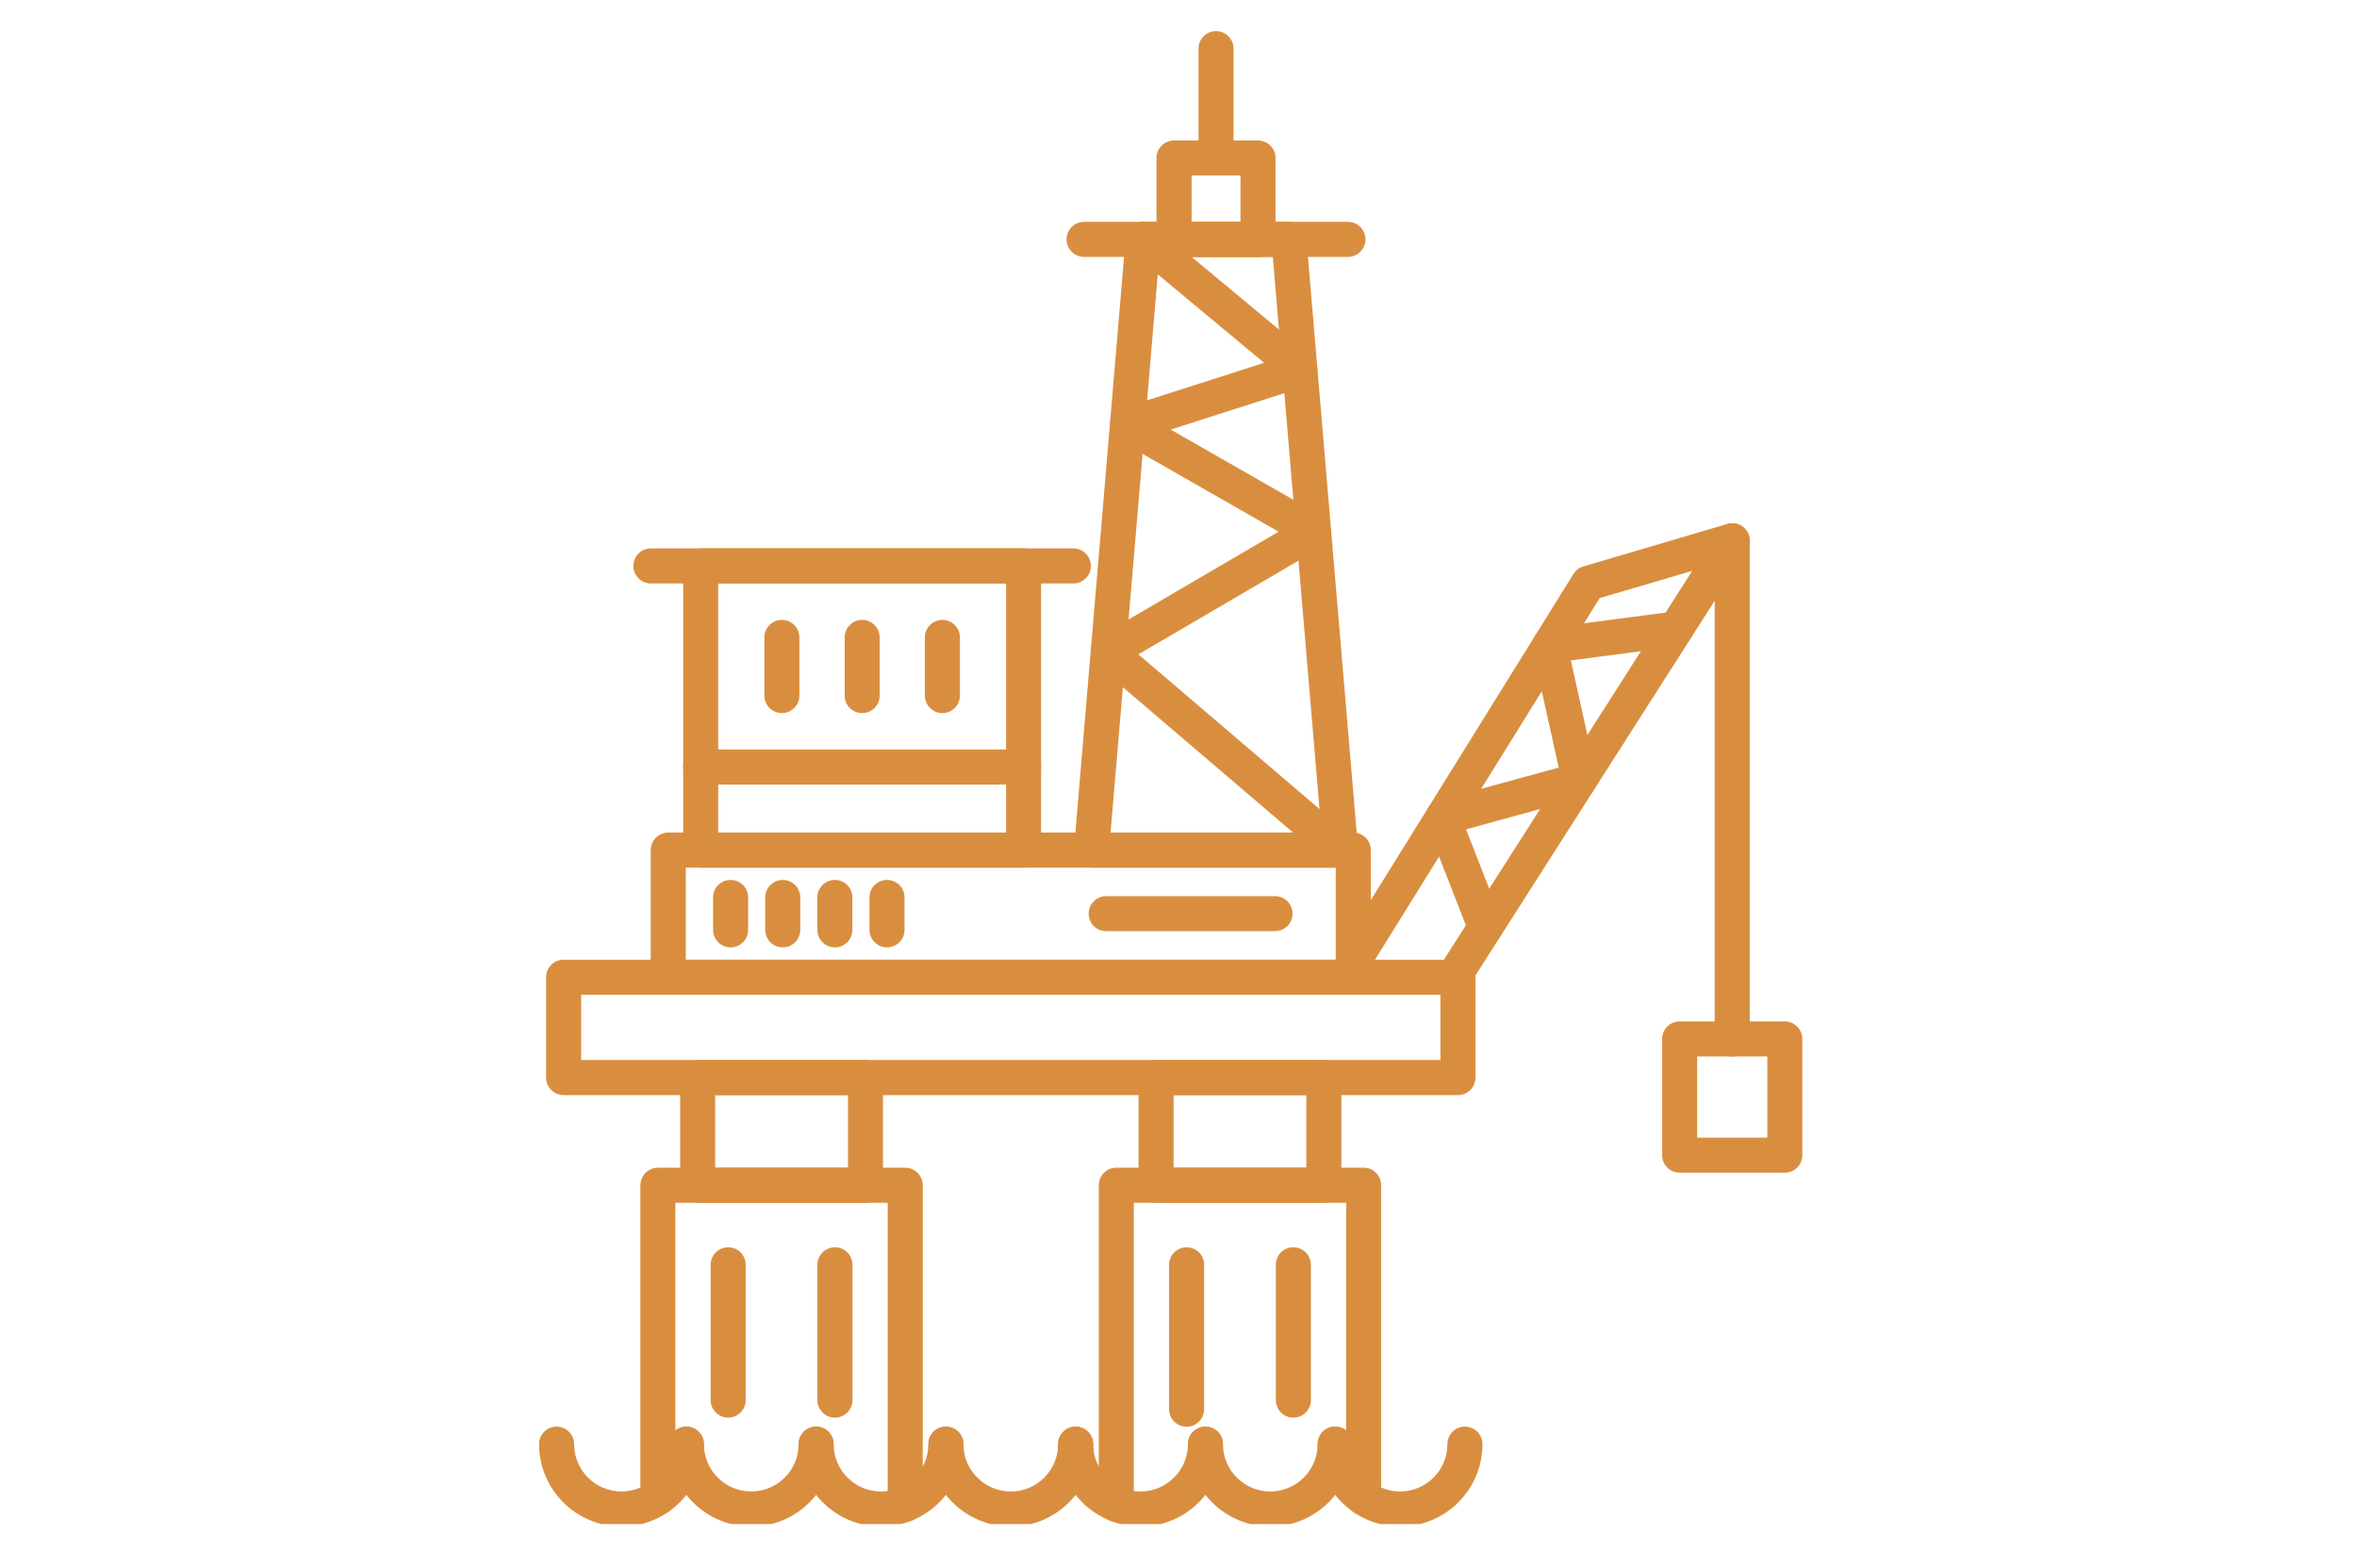 <svg version="1.0" preserveAspectRatio="xMidYMid meet" height="151" viewBox="0 0 170.25 113.25" zoomAndPan="magnify" width="227" xmlns:xlink="http://www.w3.org/1999/xlink" xmlns="http://www.w3.org/2000/svg"><defs><clipPath id="a5c73351cd"><path clip-rule="nonzero" d="M 0.934 101 L 13 101 L 13 108.078 L 0.934 108.078 Z M 0.934 101"></path></clipPath><clipPath id="2c631a0cf7"><path clip-rule="nonzero" d="M 10 101 L 23 101 L 23 108.078 L 10 108.078 Z M 10 101"></path></clipPath><clipPath id="60bc14c708"><path clip-rule="nonzero" d="M 19 101 L 32 101 L 32 108.078 L 19 108.078 Z M 19 101"></path></clipPath><clipPath id="2b54a06466"><path clip-rule="nonzero" d="M 29 101 L 41 101 L 41 108.078 L 29 108.078 Z M 29 101"></path></clipPath><clipPath id="0e547c4122"><path clip-rule="nonzero" d="M 38 101 L 51 101 L 51 108.078 L 38 108.078 Z M 38 101"></path></clipPath><clipPath id="7bcc6f62a3"><path clip-rule="nonzero" d="M 47 101 L 60 101 L 60 108.078 L 47 108.078 Z M 47 101"></path></clipPath><clipPath id="bf064aa38e"><path clip-rule="nonzero" d="M 57 101 L 70 101 L 70 108.078 L 57 108.078 Z M 57 101"></path></clipPath><clipPath id="a92128cd7d"><path clip-rule="nonzero" d="M 48 0.172 L 52 0.172 L 52 11 L 48 11 Z M 48 0.172"></path></clipPath><clipPath id="ace59a5da0"><path clip-rule="nonzero" d="M 82 71 L 92.367 71 L 92.367 83 L 82 83 Z M 82 71"></path></clipPath><clipPath id="08a4a1f8ea"><rect height="109" y="0" width="93" x="0"></rect></clipPath></defs><g transform="matrix(1, 0, 0, 1, 38, 2)"><g clip-path="url(#08a4a1f8ea)"><g clip-path="url(#a5c73351cd)"><path fill-rule="evenodd" fill-opacity="1" d="M 6.891 108.254 C 3.609 108.254 0.938 105.586 0.938 102.305 C 0.938 101.605 1.504 101.039 2.207 101.039 C 2.902 101.039 3.469 101.605 3.469 102.305 C 3.469 104.191 5.004 105.723 6.891 105.723 C 8.777 105.723 10.312 104.191 10.312 102.305 C 10.312 101.605 10.879 101.039 11.578 101.039 C 12.277 101.039 12.844 101.605 12.844 102.305 C 12.844 105.586 10.172 108.254 6.891 108.254 Z M 6.891 108.254" fill="#d98e3f"></path></g><g clip-path="url(#2c631a0cf7)"><path fill-rule="evenodd" fill-opacity="1" d="M 16.266 108.254 C 12.98 108.254 10.312 105.586 10.312 102.305 C 10.312 101.605 10.879 101.039 11.578 101.039 C 12.277 101.039 12.844 101.605 12.844 102.305 C 12.844 104.191 14.379 105.723 16.266 105.723 C 18.148 105.723 19.684 104.191 19.684 102.305 C 19.684 101.605 20.25 101.039 20.949 101.039 C 21.648 101.039 22.215 101.605 22.215 102.305 C 22.215 105.586 19.547 108.254 16.266 108.254 Z M 16.266 108.254" fill="#d98e3f"></path></g><g clip-path="url(#60bc14c708)"><path fill-rule="evenodd" fill-opacity="1" d="M 25.637 108.254 C 22.355 108.254 19.684 105.586 19.684 102.305 C 19.684 101.605 20.25 101.039 20.949 101.039 C 21.648 101.039 22.215 101.605 22.215 102.305 C 22.215 104.191 23.75 105.723 25.637 105.723 C 27.523 105.723 29.059 104.191 29.059 102.305 C 29.059 101.605 29.625 101.039 30.324 101.039 C 31.023 101.039 31.59 101.605 31.59 102.305 C 31.59 105.586 28.918 108.254 25.637 108.254 Z M 25.637 108.254" fill="#d98e3f"></path></g><g clip-path="url(#2b54a06466)"><path fill-rule="evenodd" fill-opacity="1" d="M 35.012 108.254 C 31.727 108.254 29.059 105.586 29.059 102.305 C 29.059 101.605 29.625 101.039 30.324 101.039 C 31.023 101.039 31.59 101.605 31.59 102.305 C 31.59 104.191 33.125 105.723 35.012 105.723 C 36.898 105.723 38.43 104.191 38.43 102.305 C 38.43 101.605 38.996 101.039 39.695 101.039 C 40.395 101.039 40.961 101.605 40.961 102.305 C 40.961 105.586 38.293 108.254 35.012 108.254 Z M 35.012 108.254" fill="#d98e3f"></path></g><g clip-path="url(#0e547c4122)"><path fill-rule="evenodd" fill-opacity="1" d="M 44.383 108.254 C 41.102 108.254 38.43 105.586 38.43 102.305 C 38.43 101.605 38.996 101.039 39.695 101.039 C 40.395 101.039 40.961 101.605 40.961 102.305 C 40.961 104.191 42.496 105.723 44.383 105.723 C 46.27 105.723 47.805 104.191 47.805 102.305 C 47.805 101.605 48.371 101.039 49.07 101.039 C 49.77 101.039 50.336 101.605 50.336 102.305 C 50.336 105.586 47.664 108.254 44.383 108.254 Z M 44.383 108.254" fill="#d98e3f"></path></g><g clip-path="url(#7bcc6f62a3)"><path fill-rule="evenodd" fill-opacity="1" d="M 53.758 108.254 C 50.477 108.254 47.805 105.586 47.805 102.305 C 47.805 101.605 48.371 101.039 49.07 101.039 C 49.77 101.039 50.336 101.605 50.336 102.305 C 50.336 104.191 51.871 105.723 53.758 105.723 C 55.641 105.723 57.176 104.191 57.176 102.305 C 57.176 101.605 57.742 101.039 58.441 101.039 C 59.141 101.039 59.707 101.605 59.707 102.305 C 59.707 105.586 57.039 108.254 53.758 108.254 Z M 53.758 108.254" fill="#d98e3f"></path></g><g clip-path="url(#bf064aa38e)"><path fill-rule="evenodd" fill-opacity="1" d="M 63.129 108.254 C 59.848 108.254 57.176 105.586 57.176 102.305 C 57.176 101.605 57.742 101.039 58.441 101.039 C 59.141 101.039 59.707 101.605 59.707 102.305 C 59.707 104.191 61.242 105.723 63.129 105.723 C 65.012 105.723 66.551 104.191 66.551 102.305 C 66.551 101.605 67.117 101.039 67.812 101.039 C 68.516 101.039 69.082 101.605 69.082 102.305 C 69.082 105.586 66.41 108.254 63.129 108.254 Z M 63.129 108.254" fill="#d98e3f"></path></g><path fill-rule="evenodd" fill-opacity="1" d="M 67.309 77.094 L 2.711 77.094 C 2.012 77.094 1.445 76.527 1.445 75.828 L 1.445 68.582 C 1.445 67.883 2.012 67.316 2.711 67.316 L 67.309 67.316 C 68.008 67.316 68.574 67.883 68.574 68.582 L 68.574 75.828 C 68.574 76.527 68.008 77.094 67.309 77.094 Z M 3.977 74.562 L 66.043 74.562 L 66.043 69.848 L 3.977 69.848 Z M 3.977 74.562" fill="#d98e3f"></path><path fill-rule="evenodd" fill-opacity="1" d="M 59.746 69.848 L 10.273 69.848 C 9.57 69.848 9.004 69.281 9.004 68.582 L 9.004 59.398 C 9.004 58.699 9.57 58.133 10.273 58.133 L 59.746 58.133 C 60.449 58.133 61.016 58.699 61.016 59.398 L 61.016 68.582 C 61.016 69.281 60.449 69.848 59.746 69.848 Z M 11.535 67.316 L 58.484 67.316 L 58.484 60.664 L 11.535 60.664 Z M 11.535 67.316" fill="#d98e3f"></path><path fill-rule="evenodd" fill-opacity="1" d="M 14.773 66.426 C 14.074 66.426 13.508 65.859 13.508 65.16 L 13.508 62.816 C 13.508 62.121 14.074 61.555 14.773 61.555 C 15.473 61.555 16.039 62.121 16.039 62.816 L 16.039 65.16 C 16.039 65.859 15.473 66.426 14.773 66.426 Z M 14.773 66.426" fill="#d98e3f"></path><path fill-rule="evenodd" fill-opacity="1" d="M 18.539 66.426 C 17.84 66.426 17.273 65.859 17.273 65.16 L 17.273 62.816 C 17.273 62.121 17.84 61.555 18.539 61.555 C 19.238 61.555 19.805 62.121 19.805 62.816 L 19.805 65.16 C 19.805 65.859 19.238 66.426 18.539 66.426 Z M 18.539 66.426" fill="#d98e3f"></path><path fill-rule="evenodd" fill-opacity="1" d="M 22.305 66.426 C 21.605 66.426 21.039 65.859 21.039 65.16 L 21.039 62.816 C 21.039 62.121 21.605 61.555 22.305 61.555 C 23.004 61.555 23.57 62.121 23.57 62.816 L 23.57 65.16 C 23.57 65.859 23.004 66.426 22.305 66.426 Z M 22.305 66.426" fill="#d98e3f"></path><path fill-rule="evenodd" fill-opacity="1" d="M 26.07 66.426 C 25.371 66.426 24.805 65.859 24.805 65.16 L 24.805 62.816 C 24.805 62.121 25.371 61.555 26.07 61.555 C 26.77 61.555 27.336 62.121 27.336 62.816 L 27.336 65.16 C 27.336 65.859 26.77 66.426 26.07 66.426 Z M 26.07 66.426" fill="#d98e3f"></path><path fill-rule="evenodd" fill-opacity="1" d="M 27.391 107.918 C 26.688 107.918 26.121 107.348 26.121 106.652 L 26.121 84.871 L 10.785 84.871 L 10.785 106.184 C 10.785 106.883 10.219 107.449 9.52 107.449 C 8.82 107.449 8.258 106.883 8.258 106.184 L 8.258 83.605 C 8.258 82.906 8.82 82.34 9.52 82.34 L 27.391 82.34 C 28.086 82.34 28.652 82.906 28.652 83.605 L 28.652 106.652 C 28.652 107.348 28.086 107.918 27.391 107.918 Z M 27.391 107.918" fill="#d98e3f"></path><path fill-rule="evenodd" fill-opacity="1" d="M 14.602 100.391 C 13.898 100.391 13.332 99.82 13.332 99.125 L 13.332 89.352 C 13.332 88.652 13.898 88.086 14.602 88.086 C 15.297 88.086 15.863 88.652 15.863 89.352 L 15.863 99.125 C 15.863 99.82 15.297 100.391 14.602 100.391 Z M 14.602 100.391" fill="#d98e3f"></path><path fill-rule="evenodd" fill-opacity="1" d="M 22.309 100.391 C 21.609 100.391 21.043 99.82 21.043 99.125 L 21.043 89.352 C 21.043 88.652 21.609 88.086 22.309 88.086 C 23.008 88.086 23.574 88.652 23.574 89.352 L 23.574 99.125 C 23.574 99.82 23.008 100.391 22.309 100.391 Z M 22.309 100.391" fill="#d98e3f"></path><path fill-rule="evenodd" fill-opacity="1" d="M 24.516 84.871 L 12.395 84.871 C 11.695 84.871 11.129 84.305 11.129 83.605 L 11.129 75.828 C 11.129 75.129 11.695 74.562 12.395 74.562 L 24.516 74.562 C 25.215 74.562 25.781 75.129 25.781 75.828 L 25.781 83.605 C 25.781 84.305 25.215 84.871 24.516 84.871 Z M 13.66 82.34 L 23.25 82.34 L 23.25 77.094 L 13.66 77.094 Z M 13.66 82.34" fill="#d98e3f"></path><path fill-rule="evenodd" fill-opacity="1" d="M 57.625 84.871 L 45.504 84.871 C 44.805 84.871 44.238 84.305 44.238 83.605 L 44.238 75.828 C 44.238 75.129 44.805 74.562 45.504 74.562 L 57.625 74.562 C 58.324 74.562 58.891 75.129 58.891 75.828 L 58.891 83.605 C 58.891 84.305 58.324 84.871 57.625 84.871 Z M 46.77 82.34 L 56.359 82.34 L 56.359 77.094 L 46.77 77.094 Z M 46.77 82.34" fill="#d98e3f"></path><path fill-rule="evenodd" fill-opacity="1" d="M 42.633 107.918 C 41.934 107.918 41.367 107.352 41.367 106.652 L 41.367 83.605 C 41.367 82.906 41.934 82.34 42.633 82.34 L 60.5 82.34 C 61.199 82.34 61.762 82.906 61.762 83.605 L 61.762 106.184 C 61.762 106.883 61.199 107.449 60.5 107.449 C 59.797 107.449 59.234 106.883 59.234 106.184 L 59.234 84.871 L 43.898 84.871 L 43.898 106.652 C 43.898 107.352 43.332 107.918 42.633 107.918 Z M 42.633 107.918" fill="#d98e3f"></path><path fill-rule="evenodd" fill-opacity="1" d="M 47.711 101.047 C 47.012 101.047 46.445 100.477 46.445 99.781 L 46.445 89.352 C 46.445 88.652 47.012 88.086 47.711 88.086 C 48.41 88.086 48.977 88.652 48.977 89.352 L 48.977 99.781 C 48.977 100.477 48.41 101.047 47.711 101.047 Z M 47.711 101.047" fill="#d98e3f"></path><path fill-rule="evenodd" fill-opacity="1" d="M 55.418 100.391 C 54.723 100.391 54.156 99.82 54.156 99.125 L 54.156 89.352 C 54.156 88.652 54.723 88.086 55.418 88.086 C 56.121 88.086 56.688 88.652 56.688 89.352 L 56.688 99.125 C 56.688 99.82 56.121 100.391 55.418 100.391 Z M 55.418 100.391" fill="#d98e3f"></path><path fill-rule="evenodd" fill-opacity="1" d="M 35.934 60.664 L 12.613 60.664 C 11.914 60.664 11.348 60.098 11.348 59.398 L 11.348 38.875 C 11.348 38.176 11.914 37.609 12.613 37.609 L 35.934 37.609 C 36.637 37.609 37.199 38.176 37.199 38.875 L 37.199 59.398 C 37.199 60.098 36.637 60.664 35.934 60.664 Z M 13.879 58.133 L 34.672 58.133 L 34.672 40.141 L 13.879 40.141 Z M 13.879 58.133" fill="#d98e3f"></path><path fill-rule="evenodd" fill-opacity="1" d="M 35.934 54.668 L 12.613 54.668 C 11.914 54.668 11.348 54.102 11.348 53.402 C 11.348 52.703 11.914 52.137 12.613 52.137 L 35.934 52.137 C 36.637 52.137 37.199 52.703 37.199 53.402 C 37.199 54.102 36.637 54.668 35.934 54.668 Z M 35.934 54.668" fill="#d98e3f"></path><path fill-rule="evenodd" fill-opacity="1" d="M 39.535 40.141 L 9.016 40.141 C 8.316 40.141 7.75 39.574 7.75 38.875 C 7.75 38.176 8.316 37.609 9.016 37.609 L 39.535 37.609 C 40.234 37.609 40.797 38.176 40.797 38.875 C 40.797 39.574 40.234 40.141 39.535 40.141 Z M 39.535 40.141" fill="#d98e3f"></path><path fill-rule="evenodd" fill-opacity="1" d="M 18.477 49.504 C 17.777 49.504 17.211 48.938 17.211 48.238 L 17.211 44.039 C 17.211 43.34 17.777 42.773 18.477 42.773 C 19.176 42.773 19.742 43.34 19.742 44.039 L 19.742 48.238 C 19.742 48.938 19.176 49.504 18.477 49.504 Z M 18.477 49.504" fill="#d98e3f"></path><path fill-rule="evenodd" fill-opacity="1" d="M 24.273 49.504 C 23.574 49.504 23.012 48.938 23.012 48.238 L 23.012 44.039 C 23.012 43.34 23.574 42.773 24.273 42.773 C 24.977 42.773 25.539 43.34 25.539 44.039 L 25.539 48.238 C 25.539 48.938 24.977 49.504 24.273 49.504 Z M 24.273 49.504" fill="#d98e3f"></path><path fill-rule="evenodd" fill-opacity="1" d="M 30.07 49.504 C 29.371 49.504 28.805 48.938 28.805 48.238 L 28.805 44.039 C 28.805 43.34 29.371 42.773 30.07 42.773 C 30.77 42.773 31.336 43.34 31.336 44.039 L 31.336 48.238 C 31.336 48.938 30.77 49.504 30.07 49.504 Z M 30.07 49.504" fill="#d98e3f"></path><path fill-rule="evenodd" fill-opacity="1" d="M 58.828 60.664 L 40.84 60.664 C 40.484 60.664 40.148 60.516 39.906 60.254 C 39.668 59.992 39.551 59.645 39.578 59.293 L 43.309 15.18 C 43.363 14.527 43.914 14.023 44.57 14.023 L 55.098 14.023 C 55.758 14.023 56.305 14.527 56.359 15.18 L 60.094 59.293 C 60.121 59.645 60 59.992 59.762 60.254 C 59.523 60.516 59.184 60.664 58.828 60.664 Z M 42.219 58.133 L 57.453 58.133 L 53.938 16.555 L 45.734 16.555 Z M 42.219 58.133" fill="#d98e3f"></path><path fill-rule="evenodd" fill-opacity="1" d="M 59.363 16.555 L 40.309 16.555 C 39.609 16.555 39.039 15.988 39.039 15.289 C 39.039 14.59 39.609 14.023 40.309 14.023 L 59.363 14.023 C 60.062 14.023 60.629 14.59 60.629 15.289 C 60.629 15.988 60.062 16.555 59.363 16.555 Z M 59.363 16.555" fill="#d98e3f"></path><path fill-rule="evenodd" fill-opacity="1" d="M 52.867 16.555 L 46.805 16.555 C 46.105 16.555 45.535 15.988 45.535 15.289 L 45.535 9.41 C 45.535 8.707 46.105 8.145 46.805 8.145 L 52.867 8.145 C 53.566 8.145 54.133 8.707 54.133 9.41 L 54.133 15.289 C 54.133 15.988 53.566 16.555 52.867 16.555 Z M 48.07 14.023 L 51.602 14.023 L 51.602 10.672 L 48.07 10.672 Z M 48.07 14.023" fill="#d98e3f"></path><g clip-path="url(#a92128cd7d)"><path fill-rule="evenodd" fill-opacity="1" d="M 49.836 10.672 C 49.137 10.672 48.57 10.109 48.57 9.41 L 48.57 1.516 C 48.57 0.812 49.137 0.25 49.836 0.25 C 50.535 0.25 51.102 0.812 51.102 1.516 L 51.102 9.41 C 51.102 10.109 50.535 10.672 49.836 10.672 Z M 49.836 10.672" fill="#d98e3f"></path></g><path fill-rule="evenodd" fill-opacity="1" d="M 58.828 60.664 C 58.539 60.664 58.246 60.562 58.008 60.359 L 41.23 46.031 C 40.918 45.766 40.754 45.363 40.789 44.957 C 40.828 44.547 41.059 44.184 41.414 43.977 L 54.355 36.402 L 42.809 29.797 C 42.371 29.547 42.125 29.062 42.176 28.566 C 42.23 28.066 42.574 27.645 43.051 27.492 L 53.312 24.207 L 43.762 16.262 C 43.223 15.816 43.148 15.016 43.598 14.48 C 44.043 13.941 44.844 13.867 45.379 14.316 L 56.703 23.734 C 57.059 24.027 57.227 24.496 57.137 24.949 C 57.051 25.402 56.723 25.773 56.281 25.914 L 46.559 29.027 L 57.512 35.293 C 57.902 35.516 58.145 35.93 58.148 36.387 C 58.152 36.836 57.91 37.254 57.523 37.48 L 44.227 45.262 L 59.652 58.434 C 60.184 58.891 60.246 59.688 59.793 60.219 C 59.543 60.512 59.188 60.664 58.828 60.664 Z M 58.828 60.664" fill="#d98e3f"></path><path fill-rule="evenodd" fill-opacity="1" d="M 66.988 69.848 C 66.754 69.848 66.52 69.781 66.309 69.648 C 65.719 69.27 65.547 68.488 65.922 67.898 L 84.234 39.23 L 77.547 41.199 L 60.824 68.113 C 60.453 68.711 59.676 68.891 59.082 68.523 C 58.488 68.152 58.305 67.375 58.676 66.777 L 75.652 39.457 C 75.816 39.191 76.07 38.996 76.371 38.91 L 86.762 35.844 C 87.27 35.695 87.816 35.875 88.133 36.297 C 88.449 36.719 88.473 37.293 88.188 37.738 L 68.055 69.262 C 67.812 69.641 67.406 69.848 66.988 69.848 Z M 66.988 69.848" fill="#d98e3f"></path><path fill-rule="evenodd" fill-opacity="1" d="M 69.297 66.23 C 68.793 66.23 68.312 65.926 68.117 65.426 L 65.027 57.512 C 64.898 57.18 64.918 56.805 65.078 56.484 C 65.238 56.164 65.527 55.926 65.871 55.832 L 74.59 53.438 L 72.695 44.895 C 72.621 44.551 72.691 44.188 72.895 43.895 C 73.098 43.605 73.414 43.414 73.766 43.367 L 82.891 42.168 C 83.582 42.078 84.219 42.566 84.312 43.258 C 84.402 43.953 83.914 44.59 83.219 44.68 L 75.465 45.699 L 77.32 54.062 C 77.469 54.723 77.07 55.379 76.422 55.559 L 67.895 57.902 L 70.477 64.508 C 70.73 65.156 70.406 65.895 69.758 66.145 C 69.605 66.203 69.453 66.23 69.297 66.23 Z M 69.297 66.23" fill="#d98e3f"></path><path fill-rule="evenodd" fill-opacity="1" d="M 87.121 74.305 C 86.422 74.305 85.855 73.738 85.855 73.039 L 85.855 37.059 C 85.855 36.359 86.422 35.793 87.121 35.793 C 87.82 35.793 88.387 36.359 88.387 37.059 L 88.387 73.039 C 88.387 73.738 87.82 74.305 87.121 74.305 Z M 87.121 74.305" fill="#d98e3f"></path><g clip-path="url(#ace59a5da0)"><path fill-rule="evenodd" fill-opacity="1" d="M 90.918 82.699 L 83.324 82.699 C 82.625 82.699 82.059 82.133 82.059 81.434 L 82.059 73.039 C 82.059 72.34 82.625 71.773 83.324 71.773 L 90.918 71.773 C 91.621 71.773 92.184 72.34 92.184 73.039 L 92.184 81.434 C 92.184 82.133 91.621 82.699 90.918 82.699 Z M 84.59 80.168 L 89.656 80.168 L 89.656 74.305 L 84.59 74.305 Z M 84.59 80.168" fill="#d98e3f"></path></g><path fill-rule="evenodd" fill-opacity="1" d="M 54.098 65.254 L 41.902 65.254 C 41.203 65.254 40.637 64.691 40.637 63.988 C 40.637 63.289 41.203 62.727 41.902 62.727 L 54.098 62.727 C 54.797 62.727 55.363 63.289 55.363 63.988 C 55.363 64.691 54.797 65.254 54.098 65.254 Z M 54.098 65.254" fill="#d98e3f"></path></g></g></svg>